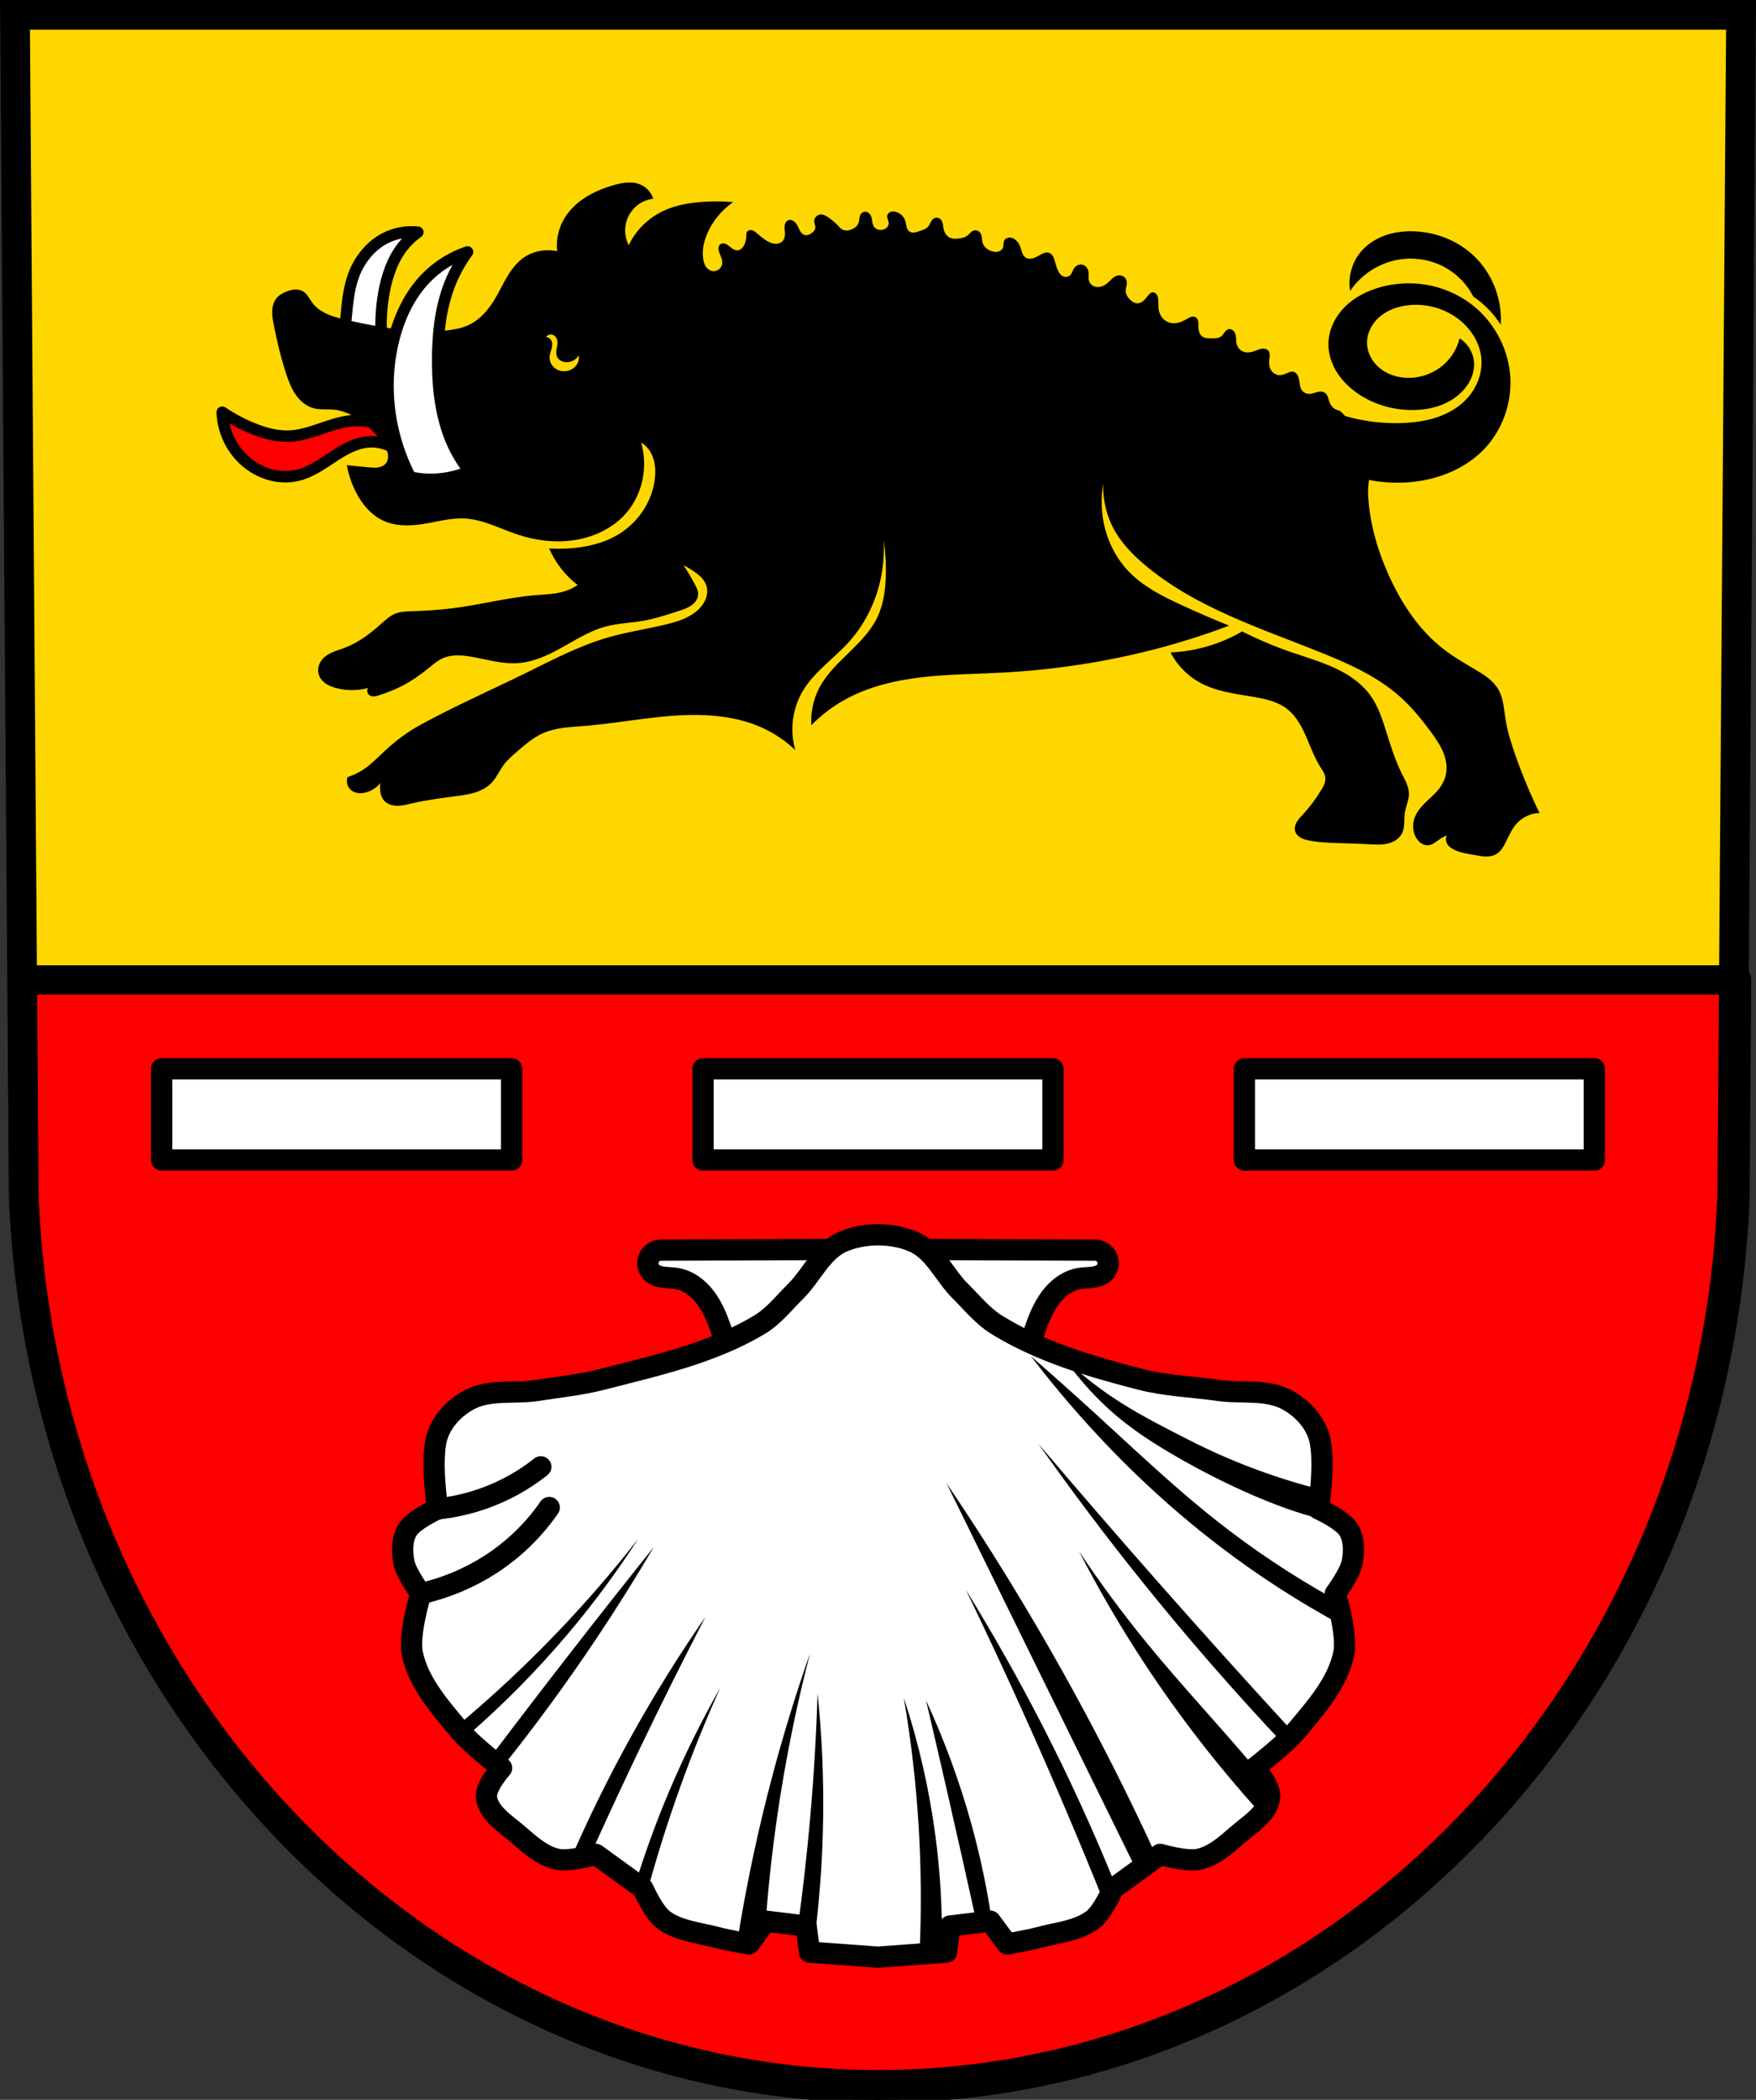 <?xml version="1.0" encoding="UTF-8" standalone="no"?>
<!-- Created with Inkscape (http://www.inkscape.org/) -->

<svg
   xmlns:dc="http://purl.org/dc/elements/1.1/"
   xmlns:cc="http://creativecommons.org/ns#"
   xmlns:rdf="http://www.w3.org/1999/02/22-rdf-syntax-ns#"
   xmlns:svg="http://www.w3.org/2000/svg"
   xmlns="http://www.w3.org/2000/svg"
   xmlns:sodipodi="http://sodipodi.sourceforge.net/DTD/sodipodi-0.dtd"
   xmlns:inkscape="http://www.inkscape.org/namespaces/inkscape"
   width="175.112mm"
   height="209.344mm"
   viewBox="0 0 175.112 209.344"
   version="1.1"
   id="svg3318"
   inkscape:version="0.92.4 (5da689c313, 2019-01-14)"
   sodipodi:docname="DEU Teschenmoschel COA.svg">
  <rect x="0" y="0" width="175.112" height="209.344" fill="#333333" stroke="none"/>
  <defs
     id="defs3312">
    <inkscape:path-effect
       effect="spiro"
       id="path-effect823"
       is_visible="true" />
    <inkscape:path-effect
       effect="spiro"
       id="path-effect819"
       is_visible="true" />
    <inkscape:path-effect
       effect="spiro"
       id="path-effect3463"
       is_visible="true" />
  </defs>
  <sodipodi:namedview
     id="base"
     pagecolor="#ffffff"
     bordercolor="#666666"
     borderopacity="1.0"
     inkscape:pageopacity="0.0"
     inkscape:pageshadow="2"
     inkscape:zoom="0.69259941"
     inkscape:cx="330.92024"
     inkscape:cy="395.61106"
     inkscape:document-units="mm"
     inkscape:current-layer="layer1"
     showgrid="false"
     inkscape:window-width="1366"
     inkscape:window-height="745"
     inkscape:window-x="-8"
     inkscape:window-y="-8"
     inkscape:window-maximized="1"
     inkscape:snap-nodes="false"
     fit-margin-top="0"
     fit-margin-left="0"
     fit-margin-right="0"
     fit-margin-bottom="0" />
  <g
     inkscape:label="Ebene 1"
     inkscape:groupmode="layer"
     id="layer1"
     transform="translate(-9.526,-11.377)">
    <path
       style="fill:#ffd700;fill-opacity:1;fill-rule:evenodd;stroke:none;stroke-width:2.963;stroke-opacity:1"
       inkscape:connector-curvature="0"
       d="m 183.146,12.858 -0.873,117.662 c -1.905,49.493 -39.544,88.692 -85.19,88.72 -45.605,-0.061 -83.258,-39.273 -85.19,-88.72 l -0.873,-117.662 h 86.061 z"
       id="path10563-0-6-7-6-8"
       sodipodi:nodetypes="ccccccc" />
    <path
       style="fill:#ff0000;fill-opacity:1;stroke:#000000;stroke-width:11;stroke-linecap:round;stroke-linejoin:round;stroke-miterlimit:4;stroke-dasharray:none;stroke-opacity:1"
       d="M 8.336 368.66 L 8.941 450.305 C 16.243 637.189 158.555 785.394 330.92 785.623 C 503.44 785.518 645.7 637.367 652.9 450.305 L 653.506 368.66 L 8.336 368.66 z "
       id="rect904"
       transform="matrix(0.265,0,0,0.265,9.526,11.377)" />
    <path
       style="fill:none;fill-rule:evenodd;stroke:#000000;stroke-width:2.963;stroke-opacity:1"
       inkscape:connector-curvature="0"
       d="m 183.146,12.858 -0.873,117.662 c -1.905,49.493 -39.544,88.692 -85.19,88.72 -45.605,-0.061 -83.258,-39.273 -85.19,-88.72 l -0.873,-117.662 h 86.061 z"
       id="path10563-0-6-7-6"
       sodipodi:nodetypes="ccccccc" />
    <path
       style="fill:#ffffff;fill-opacity:1;stroke:#000000;stroke-width:2.117;stroke-linecap:round;stroke-linejoin:round;stroke-miterlimit:4;stroke-dasharray:none;stroke-opacity:1"
       d="m 25.649,117.934 v 9.095 H 60.546 v -9.095 z m 53.985,0 v 9.095 h 34.897 v -9.095 z m 53.984,0 v 9.095 h 34.897 v -9.095 z"
       id="rect995"
       inkscape:connector-curvature="0" />
    <path
       style="fill:#ffffff;stroke:#000000;stroke-width:2.117;stroke-linecap:butt;stroke-linejoin:round;stroke-miterlimit:4;stroke-dasharray:none;stroke-opacity:1"
       d="m 83.203,150.473 c -0.425,-2.185 -1.006,-4.34 -1.735,-6.444 -0.397,-1.146 -0.848,-2.292 -1.575,-3.263 -0.364,-0.485 -0.796,-0.923 -1.297,-1.264 -0.501,-0.342 -1.073,-0.586 -1.672,-0.678 -0.434,-0.067 -0.876,-0.054 -1.31,-0.117 -0.217,-0.032 -0.433,-0.082 -0.634,-0.169 -0.201,-0.087 -0.389,-0.211 -0.534,-0.375 -0.225,-0.254 -0.338,-0.602 -0.312,-0.939 0.027,-0.338 0.192,-0.662 0.448,-0.884 0.256,-0.223 0.6,-0.343 0.939,-0.328 l 21.563,-0.079 21.562,0.079 c 0.339,-0.015 0.683,0.105 0.939,0.328 0.256,0.223 0.421,0.546 0.448,0.884 0.027,0.338 -0.087,0.686 -0.312,0.939 -0.145,0.164 -0.333,0.288 -0.534,0.375 -0.201,0.087 -0.417,0.137 -0.634,0.169 -0.434,0.063 -0.877,0.05 -1.31,0.117 -0.599,0.092 -1.171,0.337 -1.672,0.678 -0.501,0.342 -0.933,0.779 -1.297,1.264 -0.728,0.97 -1.178,2.117 -1.575,3.263 -0.729,2.104 -1.31,4.259 -1.735,6.444 H 97.083 Z"
       id="path1499"
       inkscape:connector-curvature="0" />
    <path
       style="fill:#ffffff;fill-rule:evenodd;stroke:#000000;stroke-width:2.117;stroke-linejoin:round;stroke-miterlimit:4;stroke-dasharray:none"
       inkscape:connector-curvature="0"
       id="path116"
       d="m 93.591,135.16 c -2.132,0.904 -3.104,3.361 -4.733,4.966 -1.159,1.142 -2.187,2.478 -3.582,3.315 -4.753,2.852 -10.34,4.078 -15.709,5.457 -2.125,0.546 -4.322,0.765 -6.49,1.106 -2.29,0.36 -4.787,-0.188 -6.883,0.991 -1.246,0.701 -2.466,1.88 -3.015,3.408 -0.813,2.262 -0.01,7.405 -0.01,7.405 0,0 -2.401,1.07 -3.02,2.112 -0.561,0.943 -0.55,2.181 -0.335,3.249 0.23,1.141 1.678,3.087 1.678,3.087 0,0 -1.257,4.03 -0.839,6.011 0.612,2.903 2.769,5.336 4.699,7.636 1.198,1.428 4.195,3.737 4.195,3.737 0,0 -1.638,1.841 -1.511,2.924 0.189,1.605 1.944,2.66 3.188,3.737 1.145,0.991 2.362,2.106 3.86,2.437 1.265,0.279 3.86,-0.487 3.86,-0.487 l 4.698,3.411 c 0,0 1.028,2.332 2.014,3.087 1.484,1.137 3.545,1.3 5.368,1.787 1.047,0.28 3.189,0.65 3.189,0.65 l 1.678,-2.275 4.027,0.488 0.335,2.599 6.832,0.503 6.832,-0.503 0.336,-2.599 4.027,-0.488 1.678,2.275 c 0,0 2.143,-0.37 3.188,-0.65 1.825,-0.487 3.886,-0.65 5.371,-1.787 0.986,-0.755 2.014,-3.087 2.014,-3.087 l 4.698,-3.411 c 0,0 2.594,0.766 3.86,0.487 1.497,-0.33 2.714,-1.446 3.86,-2.437 1.245,-1.076 2.999,-2.132 3.188,-3.737 0.127,-1.083 -1.511,-2.924 -1.511,-2.924 0,0 2.997,-2.309 4.195,-3.737 1.929,-2.3 4.086,-4.733 4.699,-7.636 0.418,-1.981 -0.839,-6.011 -0.839,-6.011 0,0 1.449,-1.946 1.678,-3.087 0.215,-1.068 0.225,-2.306 -0.336,-3.249 -0.62,-1.042 -3.02,-2.112 -3.02,-2.112 0,0 0.803,-5.143 -0.009,-7.405 -0.549,-1.528 -1.77,-2.707 -3.016,-3.408 -2.096,-1.179 -4.588,-0.664 -6.882,-0.991 -2.607,-0.372 -5.272,-0.45 -7.823,-1.106 -4.964,-1.276 -10.019,-2.758 -14.376,-5.457 -1.383,-0.857 -2.423,-2.173 -3.582,-3.315 -1.629,-1.605 -2.602,-4.063 -4.733,-4.966 -2.132,-0.904 -4.85,-0.904 -6.983,0 z"
       sodipodi:nodetypes="caaaaaacccccccccccccccccccccccccccccccccccccaaaaaaccc" />
    <path
       style="fill:none;fill-rule:evenodd;stroke:#000000;stroke-width:2.117;stroke-linecap:round;stroke-miterlimit:4;stroke-dasharray:none"
       d="m 53.168,161.811 c 1.59,-0.169 3.159,-0.528 4.658,-1.065 2.04,-0.731 3.951,-1.795 5.631,-3.132"
       id="path128"
       inkscape:connector-curvature="0" />
    <path
       style="fill:none;fill-rule:evenodd;stroke:#000000;stroke-width:2.117;stroke-linecap:round;stroke-miterlimit:4;stroke-dasharray:none"
       d="m 51.49,170.257 c 2.467,-0.554 4.829,-1.542 6.936,-2.901 2.318,-1.495 4.326,-3.438 5.871,-5.684"
       id="path130"
       inkscape:connector-curvature="0" />
    <path
       style="fill-rule:evenodd;stroke-width:0.222"
       d="m 115.631,146.818 c 3.456,4.698 6.474,7.078 11.607,10.009 4.236,2.418 10.451,5.372 15.283,6.254 l -1.876,-3.351 c -4.326,-1.139 -8.521,-2.738 -12.491,-4.757 -5.104,-2.597 -8.361,-4.289 -12.523,-8.154 m -3.3,-0.231 c 1.282,1.677 2.615,3.317 3.998,4.918 4.439,5.142 9.387,9.88 14.822,14.029 3.855,2.943 7.953,5.588 12.242,7.9 l -0.999,-2.741 c -4.034,-2.249 -7.883,-4.816 -11.492,-7.66 -4.313,-3.4 -8.277,-7.191 -12.325,-10.884 -2.059,-1.879 -4.141,-3.733 -6.246,-5.563 m 0.729,8.707 c 3.286,4.665 6.722,9.231 10.302,13.689 4.491,5.59 9.208,11.009 14.138,16.24 l 1.078,-1.044 c -4.647,-5.058 -9.242,-10.162 -13.778,-15.312 -3.956,-4.489 -7.869,-9.013 -11.743,-13.572 m -9.146,3.948 c 2.958,6.03 5.918,12.06 8.88,18.087 3.328,6.776 6.657,13.551 9.987,20.324 l 2.127,-1.075 c -2.81,-6.139 -5.865,-12.174 -9.155,-18.087 -3.66,-6.578 -7.61,-13.001 -11.837,-19.249 z m -30.751,5.564 c -2.513,3.221 -5.193,6.319 -8.027,9.281 -3.169,3.311 -6.531,6.449 -10.064,9.396 l 1.078,0.928 c 3.62,-3.145 6.988,-6.561 10.064,-10.208 2.518,-2.986 4.841,-6.126 6.949,-9.396 m 1.558,0.812 c -2.863,3.576 -5.698,7.173 -8.507,10.788 -2.66,3.424 -5.296,6.865 -7.907,10.325 l 1.238,0.912 c 3.327,-4.156 6.472,-8.448 9.425,-12.86 2.007,-3 3.924,-6.057 5.751,-9.164 m 42.419,0.429 c 1.956,3.806 4.117,7.514 6.473,11.101 3.476,5.294 7.376,10.329 11.653,15.042 l 1.017,-1.432 -0.278,-1.522 c -0.367,-0.45 -0.736,-0.898 -1.109,-1.343 -3.596,-4.296 -7.461,-8.379 -11.005,-12.716 -2.401,-2.936 -4.655,-5.985 -6.751,-9.133 m -11.283,3.85 c 2.065,4.271 4.069,8.568 6.011,12.893 2.711,6.039 5.302,12.128 7.768,18.266 l 1.11,-1.791 c -2.167,-5.351 -4.575,-10.611 -7.214,-15.759 -2.374,-4.631 -4.935,-9.172 -7.675,-13.609 m -25.987,2.685 c -2.663,3.85 -5.133,7.826 -7.398,11.909 -2.2,3.964 -4.206,8.03 -6.011,12.178 l 1.942,-0.358 c 1.62,-3.601 3.285,-7.183 4.995,-10.744 2.091,-4.358 4.249,-8.687 6.473,-12.983 m 10.45,3.582 c -1.384,3.954 -2.619,7.955 -3.7,11.998 -1.5,5.606 -2.704,11.288 -3.607,17.013 l 1.387,-0.09 1.479,-2.059 c 0.313,-4.255 0.807,-8.498 1.48,-12.716 0.76,-4.757 1.748,-9.479 2.959,-14.148 m -8.97,3.492 c -1.897,3.335 -3.596,6.775 -5.087,10.297 -1.302,3.076 -2.444,6.214 -3.422,9.402 l 1.109,1.074 c 0.987,-3.684 2.129,-7.329 3.422,-10.924 1.197,-3.33 2.524,-6.616 3.977,-9.849 m 9.71,0.537 c -0.128,4.153 -0.375,8.305 -0.739,12.444 -0.314,3.56 -0.713,7.113 -1.202,10.655 l 1.479,2.596 c 0.615,-4.392 0.955,-8.819 1.017,-13.251 0.059,-4.153 -0.127,-8.312 -0.555,-12.444 m 8.6,0.448 c 0.725,4.239 1.219,8.515 1.479,12.805 0.255,4.203 0.287,8.418 0.093,12.624 l 2.219,-0.448 c 0.067,-3.769 -0.15,-7.543 -0.648,-11.282 -0.619,-4.646 -1.672,-9.237 -3.144,-13.699 m 2.219,0.269 c 0.749,3.191 1.489,6.385 2.219,9.581 0.94,4.115 1.865,8.234 2.774,12.356 l 1.664,0.716 c -0.481,-3.473 -1.192,-6.914 -2.126,-10.297 -1.168,-4.227 -2.685,-8.363 -4.531,-12.356"
       id="path136"
       inkscape:connector-curvature="0"
       sodipodi:nodetypes="cccccccccccccccccccccccccccccccccccccccccccccccccccccccccccccccccccccccccccccccccccccccccc" />
    <path
       style="fill:#ff0000;fill-rule:evenodd;stroke:#000000;stroke-width:1.143;stroke-linejoin:round"
       inkscape:connector-curvature="0"
       id="path14"
       d="m 49.363,56.441 c -0.847,-0.727 -1.989,-1.099 -3.102,-1.01 -1.298,0.104 -2.469,0.794 -3.557,1.51 -1.088,0.716 -2.177,1.492 -3.441,1.808 -0.855,0.214 -1.762,0.204 -2.619,-0.004 -0.857,-0.207 -1.663,-0.61 -2.359,-1.15 -1.562,-1.213 -2.542,-3.145 -2.597,-5.122 0.93,0.625 1.922,1.158 2.958,1.587 1.213,0.502 2.512,0.866 3.823,0.793 1.042,-0.058 2.048,-0.387 3.036,-0.725 0.988,-0.337 1.984,-0.688 3.023,-0.79 1.4,-0.138 2.843,0.197 4.04,0.938 l 0.793,2.164 z" />
    <path
       style="fill:#ffffff;fill-rule:evenodd;stroke:#000000;stroke-width:1.143;stroke-linejoin:round"
       inkscape:connector-curvature="0"
       id="path16"
       d="m 47.614,45.587 c -0.168,-1.676 -0.101,-3.376 0.199,-5.034 0.296,-1.634 0.835,-3.26 1.854,-4.57 0.433,-0.557 0.948,-1.049 1.523,-1.457 -1.109,-0.122 -2.252,0.088 -3.245,0.596 -1.5,0.768 -2.61,2.19 -3.179,3.775 -0.479,1.333 -0.599,2.762 -0.729,4.173 -0.102,1.105 -0.212,2.209 -0.331,3.312 l 3.907,-0.795 z" />
    <path
       inkscape:connector-curvature="0"
       style="fill-rule:evenodd;stroke-width:0.229"
       d="m 72.409,29.577 -0.006,5.29e-4 c -0.121,-0.005 -0.242,-0.003 -0.363,0.004 -0.483,0.029 -0.956,0.146 -1.419,0.283 -1.007,0.299 -1.99,0.703 -2.862,1.288 -0.872,0.584 -1.633,1.356 -2.116,2.289 -0.472,0.908 -0.668,1.958 -0.557,2.976 -0.599,-0.124 -1.222,-0.124 -1.821,0 -0.461,0.095 -0.909,0.265 -1.311,0.51 -0.751,0.459 -1.318,1.166 -1.78,1.916 -0.461,0.75 -0.828,1.553 -1.278,2.309 -0.642,1.078 -1.487,2.087 -2.622,2.622 -0.593,0.279 -1.243,0.419 -1.893,0.51 -2.492,0.348 -5.026,0.012 -7.501,-0.437 -1.05,-0.19 -2.096,-0.402 -3.132,-0.655 -0.571,-0.14 -1.141,-0.294 -1.674,-0.541 -0.532,-0.247 -1.029,-0.593 -1.383,-1.061 -0.152,-0.201 -0.276,-0.423 -0.419,-0.63 -0.144,-0.208 -0.312,-0.406 -0.528,-0.535 -0.237,-0.142 -0.52,-0.195 -0.796,-0.182 -0.276,0.012 -0.547,0.086 -0.806,0.182 -0.383,0.143 -0.756,0.343 -1.02,0.656 -0.302,0.358 -0.434,0.835 -0.452,1.303 -0.018,0.468 0.069,0.932 0.16,1.392 0.326,1.647 0.712,3.285 1.238,4.879 0.238,0.721 0.51,1.444 0.943,2.069 0.433,0.625 1.047,1.153 1.781,1.35 0.674,0.181 1.389,0.074 2.083,0.148 1.139,0.123 2.173,0.73 3.059,1.457 0.693,0.569 1.323,1.221 1.821,1.966 0.198,0.296 0.377,0.612 0.444,0.961 0.034,0.174 0.038,0.356 0.003,0.53 -0.035,0.174 -0.111,0.341 -0.228,0.475 -0.188,0.214 -0.468,0.33 -0.75,0.372 -0.282,0.042 -0.569,0.018 -0.853,-0.008 -0.753,-0.067 -1.505,-0.14 -2.257,-0.219 0.164,0.91 0.46,1.796 0.874,2.622 0.613,1.221 1.528,2.342 2.768,2.913 1.146,0.527 2.465,0.54 3.715,0.364 1.483,-0.209 2.947,-0.671 4.442,-0.583 1.832,0.108 3.502,1.025 5.244,1.602 1.893,0.628 3.936,0.859 5.899,0.51 1.887,-0.336 3.708,-1.237 4.952,-2.695 1.098,-1.287 1.706,-2.969 1.748,-4.661 0.019,-0.785 -0.079,-1.574 -0.291,-2.331 0.28,0.172 0.528,0.396 0.729,0.656 0.296,0.384 0.487,0.843 0.586,1.318 0.1,0.475 0.11,0.965 0.069,1.449 -0.194,2.311 -1.597,4.458 -3.568,5.681 -1.518,0.941 -3.316,1.353 -5.098,1.456 -0.63,0.037 -1.262,0.037 -1.893,0 0.256,0.589 0.574,1.152 0.947,1.675 0.529,0.744 1.17,1.409 1.893,1.966 -0.36,0.245 -0.753,0.441 -1.165,0.582 -0.977,0.335 -2.03,0.353 -3.059,0.437 -2.794,0.228 -5.521,0.966 -8.303,1.311 -1.353,0.168 -2.716,0.242 -4.078,0.291 -0.517,0.019 -1.045,0.035 -1.529,0.219 -0.589,0.223 -1.06,0.672 -1.53,1.092 -1.065,0.952 -2.232,1.826 -3.569,2.331 -0.385,0.145 -0.782,0.259 -1.162,0.419 -0.38,0.159 -0.746,0.369 -1.023,0.674 -0.202,0.223 -0.352,0.495 -0.42,0.788 -0.068,0.293 -0.052,0.606 0.055,0.887 0.129,0.337 0.384,0.615 0.684,0.816 0.3,0.2 0.643,0.328 0.991,0.422 1.043,0.284 2.162,0.284 3.205,0 -0.072,0.116 -0.099,0.26 -0.072,0.393 0.027,0.134 0.106,0.256 0.218,0.335 0.134,0.095 0.306,0.124 0.469,0.112 0.164,-0.012 0.322,-0.061 0.477,-0.112 0.798,-0.259 1.585,-0.562 2.331,-0.947 0.965,-0.499 1.854,-1.135 2.695,-1.821 0.413,-0.337 0.823,-0.692 1.308,-0.914 0.427,-0.196 0.899,-0.281 1.368,-0.296 0.47,-0.014 0.938,0.041 1.402,0.118 1.576,0.26 3.139,0.762 4.734,0.655 1.498,-0.1 2.908,-0.734 4.224,-1.456 1.47,-0.806 2.897,-1.747 4.515,-2.185 1.234,-0.334 2.528,-0.361 3.787,-0.583 1.218,-0.215 2.395,-0.61 3.571,-0.993 0.434,-0.141 0.877,-0.285 1.245,-0.554 0.184,-0.135 0.348,-0.3 0.465,-0.496 0.117,-0.196 0.186,-0.422 0.181,-0.651 -0.007,-0.31 -0.148,-0.599 -0.291,-0.874 -0.353,-0.676 -0.742,-1.333 -1.165,-1.967 0.378,0.194 0.744,0.413 1.092,0.656 0.243,0.17 0.481,0.351 0.686,0.566 0.205,0.215 0.378,0.465 0.479,0.745 0.15,0.416 0.131,0.882 -0.012,1.301 -0.142,0.418 -0.403,0.791 -0.716,1.102 -0.866,0.86 -2.09,1.243 -3.277,1.529 -1.935,0.466 -3.914,0.756 -5.827,1.311 -2.88,0.836 -5.549,2.255 -8.241,3.577 -3.27,1.606 -6.608,3.08 -9.82,4.798 -0.518,0.277 -1.033,0.56 -1.529,0.874 -0.952,0.602 -1.834,1.311 -2.657,2.08 -0.628,0.587 -1.228,1.213 -1.932,1.707 -0.533,0.375 -1.122,0.67 -1.742,0.874 -0.085,0.227 -0.096,0.48 -0.032,0.713 0.064,0.233 0.202,0.446 0.39,0.598 0.198,0.16 0.447,0.252 0.7,0.282 0.253,0.03 0.511,2.01e-4 0.757,-0.064 0.57,-0.148 1.09,-0.485 1.457,-0.947 -0.056,0.313 -0.056,0.634 0,0.947 0.046,0.26 0.133,0.517 0.291,0.729 0.152,0.203 0.365,0.356 0.599,0.454 0.234,0.098 0.489,0.142 0.742,0.148 0.507,0.012 1.005,-0.122 1.499,-0.237 1.462,-0.342 2.955,-0.529 4.443,-0.729 0.629,-0.084 1.262,-0.171 1.868,-0.362 0.606,-0.19 1.188,-0.492 1.628,-0.949 0.509,-0.53 0.796,-1.234 1.238,-1.821 0.352,-0.467 0.797,-0.854 1.238,-1.238 0.833,-0.726 1.679,-1.467 2.691,-1.911 1.271,-0.557 2.698,-0.602 4.081,-0.711 3.868,-0.305 7.7,-1.183 11.58,-1.092 2.148,0.05 4.314,0.407 6.263,1.311 1.179,0.546 2.267,1.288 3.205,2.185 -0.575,-1.985 -0.276,-4.207 0.801,-5.971 1.15,-1.884 3.06,-3.157 4.539,-4.795 1.522,-1.685 2.582,-3.773 3.108,-5.983 0.328,-1.38 0.452,-2.808 0.365,-4.224 0.176,1.18 0.249,2.375 0.218,3.568 -0.037,1.449 -0.237,2.922 -0.874,4.224 -0.663,1.355 -1.755,2.443 -2.837,3.494 -1.082,1.051 -2.191,2.116 -2.9,3.447 -0.611,1.148 -0.898,2.466 -0.819,3.764 0.986,-1.006 2.118,-1.867 3.35,-2.549 2.339,-1.294 4.996,-1.921 7.652,-2.232 2.655,-0.311 5.336,-0.321 8.006,-0.463 5.234,-0.278 10.444,-1.067 15.512,-2.403 2.419,-0.638 4.806,-1.4 7.146,-2.283 -1.628,-0.655 -3.24,-1.353 -4.833,-2.092 -1.875,-0.87 -3.763,-1.826 -5.193,-3.318 -1.438,-1.501 -2.333,-3.493 -2.597,-5.555 -0.135,-1.054 -0.111,-2.128 0.072,-3.174 -0.06,1.624 0.341,3.264 1.146,4.677 0.743,1.305 1.809,2.398 2.952,3.37 2.556,2.171 5.536,3.79 8.599,5.154 3.006,1.338 6.109,2.444 9.16,3.678 2.749,1.111 5.503,2.358 7.719,4.328 1.174,1.044 2.171,2.27 3.102,3.535 0.445,0.605 0.879,1.226 1.179,1.915 0.3,0.689 0.46,1.456 0.336,2.197 -0.083,0.493 -0.29,0.962 -0.577,1.371 -0.374,0.534 -0.875,0.963 -1.347,1.413 -0.472,0.45 -0.928,0.941 -1.177,1.544 -0.143,0.347 -0.213,0.726 -0.192,1.101 0.021,0.374 0.135,0.745 0.336,1.062 0.131,0.206 0.301,0.392 0.509,0.519 0.208,0.128 0.457,0.196 0.7,0.167 0.194,-0.023 0.378,-0.106 0.545,-0.208 0.167,-0.102 0.321,-0.223 0.482,-0.334 0.249,-0.171 0.515,-0.317 0.794,-0.434 -0.123,0.245 -0.123,0.549 0,0.794 0.108,0.215 0.3,0.377 0.505,0.505 0.663,0.414 1.467,0.511 2.236,0.649 0.363,0.065 0.727,0.143 1.096,0.155 0.369,0.013 0.748,-0.043 1.069,-0.226 0.242,-0.138 0.44,-0.344 0.6,-0.572 0.161,-0.227 0.287,-0.477 0.41,-0.727 0.324,-0.663 0.638,-1.35 1.154,-1.876 0.565,-0.575 1.358,-0.919 2.164,-0.938 -0.897,-1.854 -1.692,-3.757 -2.38,-5.698 -0.426,-1.2 -0.812,-2.42 -1.01,-3.678 -0.159,-1.009 -0.207,-2.075 -0.721,-2.958 -0.265,-0.455 -0.642,-0.836 -1.057,-1.16 -0.415,-0.324 -0.87,-0.593 -1.323,-0.86 -1.035,-0.609 -2.077,-1.215 -3.03,-1.948 -2.493,-1.916 -4.276,-4.629 -5.554,-7.502 -1.145,-2.573 -1.923,-5.337 -2.02,-8.151 -0.014,-0.414 0.053,-0.833 0.094,-1.249 1.494,0.291 3.032,0.356 4.543,0.175 2.57,-0.308 5.104,-1.351 6.904,-3.211 1.817,-1.878 2.786,-4.536 2.649,-7.145 -0.14,-2.666 -1.424,-5.248 -3.452,-6.984 -1.267,-1.084 -2.808,-1.844 -4.437,-2.201 -0.815,-0.179 -1.65,-0.257 -2.484,-0.237 -0.834,0.02 -1.665,0.138 -2.471,0.351 -1.336,0.353 -2.62,0.98 -3.609,1.946 -0.988,0.966 -1.66,2.291 -1.69,3.673 -0.021,0.951 0.26,1.898 0.738,2.721 0.479,0.823 1.15,1.524 1.911,2.095 1.625,1.22 3.667,1.847 5.699,1.846 0.947,-7.6e-5 1.9,-0.133 2.79,-0.457 0.89,-0.324 1.717,-0.843 2.348,-1.55 0.612,-0.686 1.035,-1.569 1.043,-2.489 0.005,-0.525 -0.127,-1.051 -0.378,-1.512 -0.252,-0.461 -0.623,-0.856 -1.067,-1.137 -0.235,0.943 -0.742,1.816 -1.445,2.488 -1.019,0.974 -2.445,1.503 -3.853,1.445 -0.987,-0.041 -1.976,-0.371 -2.726,-1.013 -0.375,-0.321 -0.687,-0.718 -0.899,-1.164 -0.212,-0.446 -0.323,-0.941 -0.308,-1.435 0.03,-0.98 0.563,-1.906 1.321,-2.529 0.758,-0.622 1.72,-0.96 2.693,-1.084 1.875,-0.238 3.844,0.318 5.298,1.525 1.135,0.943 1.961,2.303 2.087,3.773 0.129,1.496 -0.483,3.014 -1.525,4.094 -0.774,0.802 -1.767,1.374 -2.82,1.739 -1.053,0.365 -2.168,0.53 -3.281,0.589 -2.011,0.106 -4.039,-0.13 -5.973,-0.693 -0.126,-0.145 -0.256,-0.286 -0.393,-0.42 -0.155,-0.151 -0.409,-0.148 -0.592,-0.265 -0.183,-0.116 -0.345,-0.269 -0.452,-0.457 -0.113,-0.2 -0.159,-0.43 -0.233,-0.649 -0.037,-0.109 -0.081,-0.216 -0.143,-0.313 -0.062,-0.097 -0.144,-0.183 -0.243,-0.24 -0.111,-0.064 -0.241,-0.09 -0.369,-0.09 -0.128,1.7e-4 -0.255,0.026 -0.378,0.06 -0.247,0.068 -0.489,0.17 -0.745,0.176 -0.259,0.006 -0.523,-0.097 -0.693,-0.292 -0.16,-0.183 -0.226,-0.428 -0.265,-0.668 -0.039,-0.24 -0.055,-0.487 -0.136,-0.715 -0.047,-0.133 -0.115,-0.26 -0.214,-0.36 -0.099,-0.1 -0.229,-0.172 -0.369,-0.187 -0.108,-0.011 -0.217,0.013 -0.32,0.05 -0.103,0.037 -0.199,0.087 -0.299,0.132 -0.274,0.124 -0.58,0.207 -0.874,0.146 -0.271,-0.057 -0.51,-0.237 -0.655,-0.473 -0.182,-0.299 -0.22,-0.671 -0.182,-1.02 0.018,-0.164 0.05,-0.326 0.048,-0.49 -0.001,-0.082 -0.012,-0.164 -0.037,-0.243 -0.025,-0.078 -0.064,-0.153 -0.12,-0.213 -0.055,-0.059 -0.125,-0.104 -0.2,-0.134 -0.075,-0.03 -0.156,-0.044 -0.237,-0.048 -0.164,-0.008 -0.328,0.029 -0.484,0.081 -0.156,0.052 -0.307,0.119 -0.463,0.174 -0.327,0.116 -0.688,0.177 -1.019,0.073 -0.175,-0.055 -0.336,-0.156 -0.462,-0.289 -0.126,-0.133 -0.219,-0.298 -0.267,-0.475 -0.047,-0.172 -0.052,-0.353 -0.06,-0.531 -0.009,-0.178 -0.023,-0.358 -0.085,-0.526 -0.052,-0.141 -0.141,-0.27 -0.264,-0.356 -0.061,-0.043 -0.132,-0.074 -0.205,-0.089 -0.074,-0.015 -0.15,-0.013 -0.223,0.007 -0.08,0.022 -0.152,0.067 -0.214,0.121 -0.063,0.055 -0.116,0.119 -0.165,0.186 -0.098,0.134 -0.185,0.279 -0.313,0.385 -0.132,0.11 -0.3,0.168 -0.47,0.194 -0.169,0.027 -0.342,0.024 -0.513,0.024 -0.158,0 -0.316,0.002 -0.472,-0.02 -0.156,-0.022 -0.311,-0.07 -0.439,-0.162 -0.169,-0.121 -0.279,-0.311 -0.336,-0.511 -0.057,-0.2 -0.067,-0.41 -0.065,-0.618 7.9e-4,-0.138 0.007,-0.277 -0.02,-0.412 -0.026,-0.135 -0.089,-0.269 -0.198,-0.352 -0.067,-0.051 -0.15,-0.081 -0.235,-0.091 -0.084,-0.01 -0.17,-5.29e-4 -0.253,0.021 -0.164,0.043 -0.312,0.132 -0.459,0.216 -0.265,0.152 -0.541,0.291 -0.838,0.364 -0.349,0.086 -0.727,0.073 -1.056,-0.073 -0.254,-0.113 -0.472,-0.303 -0.627,-0.534 -0.155,-0.231 -0.25,-0.501 -0.283,-0.777 -0.039,-0.326 0.004,-0.658 -0.037,-0.983 -0.02,-0.162 -0.063,-0.325 -0.161,-0.455 -0.049,-0.065 -0.112,-0.121 -0.184,-0.158 -0.073,-0.037 -0.156,-0.053 -0.237,-0.043 -0.093,0.012 -0.178,0.059 -0.25,0.12 -0.071,0.061 -0.13,0.134 -0.188,0.208 -0.142,0.182 -0.282,0.371 -0.459,0.519 -0.089,0.074 -0.188,0.138 -0.295,0.182 -0.107,0.044 -0.223,0.069 -0.338,0.064 -0.133,-0.006 -0.263,-0.051 -0.379,-0.117 -0.116,-0.066 -0.218,-0.153 -0.313,-0.247 -0.118,-0.118 -0.225,-0.249 -0.304,-0.396 -0.079,-0.147 -0.13,-0.311 -0.133,-0.478 -0.003,-0.153 0.034,-0.305 0.066,-0.455 0.033,-0.15 0.061,-0.304 0.043,-0.456 -0.027,-0.226 -0.166,-0.436 -0.364,-0.546 -0.128,-0.071 -0.277,-0.1 -0.423,-0.091 -0.146,0.009 -0.288,0.055 -0.415,0.128 -0.24,0.137 -0.417,0.357 -0.619,0.546 -0.245,0.23 -0.542,0.42 -0.874,0.473 -0.212,0.034 -0.436,0.009 -0.629,-0.085 -0.193,-0.094 -0.353,-0.26 -0.427,-0.461 -0.057,-0.155 -0.061,-0.324 -0.058,-0.489 0.003,-0.165 0.014,-0.331 -0.015,-0.494 -0.025,-0.143 -0.081,-0.28 -0.168,-0.396 -0.087,-0.116 -0.206,-0.209 -0.342,-0.259 -0.172,-0.064 -0.367,-0.056 -0.537,0.012 -0.17,0.068 -0.314,0.196 -0.41,0.352 -0.061,0.1 -0.103,0.21 -0.15,0.317 -0.047,0.107 -0.099,0.214 -0.178,0.301 -0.08,0.089 -0.186,0.154 -0.301,0.186 -0.115,0.032 -0.24,0.03 -0.354,-0.004 -0.135,-0.04 -0.255,-0.124 -0.35,-0.228 -0.096,-0.104 -0.169,-0.226 -0.232,-0.353 -0.148,-0.3 -0.238,-0.624 -0.328,-0.947 -0.046,-0.167 -0.094,-0.336 -0.177,-0.487 -0.083,-0.152 -0.208,-0.287 -0.369,-0.35 -0.123,-0.048 -0.261,-0.052 -0.392,-0.027 -0.13,0.025 -0.254,0.077 -0.373,0.136 -0.268,0.133 -0.518,0.306 -0.801,0.4 -0.138,0.046 -0.284,0.073 -0.429,0.065 -0.145,-0.008 -0.291,-0.052 -0.408,-0.138 -0.15,-0.109 -0.246,-0.278 -0.311,-0.452 -0.065,-0.174 -0.102,-0.356 -0.162,-0.531 -0.1,-0.294 -0.267,-0.571 -0.51,-0.765 -0.171,-0.136 -0.384,-0.23 -0.603,-0.222 -0.109,0.004 -0.218,0.034 -0.312,0.09 -0.093,0.057 -0.17,0.141 -0.214,0.241 -0.045,0.102 -0.055,0.215 -0.061,0.326 -0.007,0.111 -0.011,0.224 -0.048,0.329 -0.037,0.107 -0.108,0.201 -0.195,0.272 -0.088,0.072 -0.192,0.121 -0.302,0.147 -0.22,0.053 -0.454,0.018 -0.668,-0.056 -0.198,-0.069 -0.386,-0.171 -0.541,-0.313 -0.155,-0.142 -0.276,-0.323 -0.333,-0.525 -0.042,-0.15 -0.049,-0.307 -0.065,-0.461 -0.016,-0.155 -0.042,-0.313 -0.118,-0.449 -0.069,-0.124 -0.18,-0.226 -0.311,-0.28 -0.131,-0.054 -0.283,-0.06 -0.417,-0.011 -0.127,0.046 -0.232,0.136 -0.327,0.232 -0.095,0.095 -0.184,0.198 -0.292,0.279 -0.209,0.155 -0.472,0.213 -0.729,0.255 -0.171,0.027 -0.344,0.049 -0.517,0.043 -0.173,-0.005 -0.347,-0.039 -0.502,-0.116 -0.17,-0.085 -0.311,-0.222 -0.414,-0.382 -0.103,-0.16 -0.169,-0.342 -0.205,-0.529 -0.029,-0.151 -0.04,-0.305 -0.07,-0.456 -0.03,-0.151 -0.083,-0.302 -0.185,-0.418 -0.088,-0.1 -0.212,-0.17 -0.344,-0.19 -0.132,-0.02 -0.272,0.008 -0.384,0.081 -0.137,0.088 -0.227,0.234 -0.301,0.379 -0.074,0.145 -0.139,0.299 -0.245,0.422 -0.104,0.121 -0.242,0.208 -0.388,0.273 -0.145,0.066 -0.299,0.112 -0.45,0.163 -0.174,0.059 -0.348,0.127 -0.531,0.15 -0.091,0.012 -0.184,0.012 -0.274,-0.005 -0.09,-0.018 -0.178,-0.053 -0.251,-0.109 -0.071,-0.054 -0.127,-0.126 -0.169,-0.205 -0.042,-0.079 -0.07,-0.165 -0.091,-0.252 -0.042,-0.174 -0.056,-0.354 -0.103,-0.526 -0.122,-0.44 -0.476,-0.807 -0.911,-0.947 -0.176,-0.057 -0.37,-0.078 -0.547,-0.021 -0.088,0.029 -0.17,0.077 -0.235,0.143 -0.065,0.066 -0.112,0.151 -0.129,0.242 -0.024,0.129 0.013,0.26 0.055,0.384 0.042,0.124 0.09,0.249 0.09,0.38 2.65e-4,0.09 -0.022,0.18 -0.063,0.26 -0.041,0.08 -0.099,0.151 -0.168,0.208 -0.138,0.115 -0.317,0.174 -0.497,0.187 -0.127,0.01 -0.257,-0.003 -0.377,-0.045 -0.12,-0.042 -0.232,-0.113 -0.315,-0.21 -0.071,-0.083 -0.12,-0.184 -0.154,-0.288 -0.034,-0.104 -0.054,-0.213 -0.071,-0.321 -0.034,-0.216 -0.062,-0.442 -0.176,-0.629 -0.085,-0.139 -0.218,-0.251 -0.374,-0.297 -0.078,-0.023 -0.161,-0.029 -0.241,-0.016 -0.08,0.013 -0.158,0.045 -0.223,0.095 -0.075,0.058 -0.132,0.138 -0.171,0.225 -0.039,0.087 -0.062,0.18 -0.079,0.273 -0.033,0.187 -0.042,0.382 -0.114,0.558 -0.055,0.134 -0.145,0.253 -0.253,0.349 -0.108,0.097 -0.234,0.172 -0.366,0.233 -0.155,0.071 -0.32,0.122 -0.489,0.134 -0.17,0.012 -0.344,-0.017 -0.494,-0.098 -0.19,-0.103 -0.326,-0.279 -0.473,-0.437 -0.249,-0.269 -0.54,-0.494 -0.838,-0.708 -0.13,-0.094 -0.262,-0.186 -0.407,-0.253 -0.146,-0.067 -0.307,-0.108 -0.466,-0.094 -0.171,0.015 -0.335,0.095 -0.45,0.222 -0.115,0.127 -0.178,0.299 -0.169,0.47 0.006,0.111 0.041,0.219 0.07,0.326 0.03,0.107 0.054,0.219 0.039,0.329 -0.013,0.098 -0.057,0.189 -0.116,0.268 -0.059,0.079 -0.134,0.145 -0.211,0.206 -0.104,0.081 -0.216,0.153 -0.34,0.196 -0.124,0.043 -0.261,0.057 -0.388,0.023 -0.086,-0.023 -0.166,-0.068 -0.235,-0.125 -0.069,-0.057 -0.127,-0.126 -0.177,-0.2 -0.1,-0.148 -0.166,-0.315 -0.244,-0.476 -0.065,-0.134 -0.139,-0.266 -0.234,-0.381 -0.095,-0.115 -0.212,-0.215 -0.349,-0.274 -0.107,-0.047 -0.229,-0.067 -0.343,-0.04 -0.125,0.03 -0.232,0.115 -0.302,0.222 -0.07,0.107 -0.107,0.234 -0.12,0.362 -0.027,0.255 0.033,0.511 0.037,0.767 0.002,0.147 -0.014,0.294 -0.06,0.433 -0.046,0.14 -0.123,0.269 -0.231,0.368 -0.181,0.167 -0.438,0.234 -0.684,0.219 -0.246,-0.015 -0.482,-0.105 -0.7,-0.219 -0.4,-0.211 -0.751,-0.504 -1.092,-0.801 -0.15,-0.13 -0.305,-0.265 -0.496,-0.321 -0.095,-0.028 -0.198,-0.034 -0.294,-0.009 -0.096,0.026 -0.184,0.085 -0.235,0.171 -0.033,0.056 -0.05,0.12 -0.058,0.184 -0.008,0.064 -0.007,0.129 -0.009,0.194 -0.008,0.327 -0.069,0.657 -0.219,0.947 -0.067,0.129 -0.151,0.25 -0.262,0.343 -0.111,0.094 -0.249,0.158 -0.393,0.166 -0.183,0.01 -0.36,-0.07 -0.512,-0.173 -0.151,-0.104 -0.284,-0.231 -0.435,-0.336 -0.113,-0.079 -0.239,-0.146 -0.375,-0.171 -0.068,-0.012 -0.138,-0.014 -0.206,-0.001 -0.068,0.013 -0.133,0.04 -0.188,0.082 -0.058,0.045 -0.104,0.105 -0.135,0.172 -0.031,0.067 -0.047,0.141 -0.05,0.214 -0.008,0.147 0.031,0.293 0.08,0.431 0.064,0.179 0.146,0.352 0.208,0.532 0.062,0.18 0.104,0.371 0.083,0.561 -0.027,0.248 -0.168,0.482 -0.375,0.621 -0.208,0.139 -0.478,0.18 -0.717,0.107 -0.238,-0.073 -0.434,-0.251 -0.563,-0.464 -0.13,-0.212 -0.199,-0.456 -0.238,-0.701 -0.144,-0.887 0.071,-1.801 0.437,-2.622 0.548,-1.228 1.441,-2.299 2.549,-3.059 -1.114,-0.097 -2.236,-0.097 -3.35,0 -1.119,0.098 -2.24,0.297 -3.277,0.728 -0.895,0.372 -1.72,0.917 -2.403,1.602 -0.568,0.571 -1.038,1.239 -1.383,1.966 -0.332,-0.644 -0.437,-1.402 -0.291,-2.112 0.144,-0.707 0.536,-1.361 1.092,-1.821 0.466,-0.385 1.045,-0.633 1.646,-0.705 -0.192,-0.601 -0.643,-1.114 -1.215,-1.381 -0.329,-0.153 -0.689,-0.226 -1.052,-0.241 z m 77.797,4.856 c -0.891,-5.6e-5 -1.783,0.13 -2.618,0.437 -0.954,0.351 -1.831,0.938 -2.459,1.738 -0.825,1.051 -1.184,2.455 -0.963,3.773 1.111,-1.654 2.929,-2.816 4.896,-3.131 1.618,-0.259 3.325,0.051 4.737,0.883 1.124,0.663 2.053,1.649 2.649,2.81 0.583,0.394 1.123,0.853 1.606,1.365 0.419,0.444 0.796,0.929 1.124,1.445 0.184,-2.629 -0.916,-5.318 -2.89,-7.064 -1.56,-1.38 -3.619,-2.163 -5.699,-2.248 -0.127,-0.005 -0.254,-0.008 -0.381,-0.008 z M 64.437,44.727 c 0.061,-0.002 0.123,0.006 0.181,0.023 0.11,0.032 0.209,0.096 0.287,0.179 0.078,0.083 0.134,0.186 0.168,0.295 0.084,0.268 0.031,0.557 -0.02,0.834 -0.025,0.138 -0.05,0.277 -0.055,0.417 -0.005,0.14 0.009,0.283 0.058,0.414 0.076,0.202 0.235,0.367 0.425,0.468 0.19,0.101 0.41,0.14 0.626,0.128 0.46,-0.026 0.9,-0.289 1.139,-0.683 0.048,0.335 -0.034,0.686 -0.227,0.964 -0.218,0.314 -0.57,0.525 -0.946,0.596 -0.419,0.078 -0.873,-0.019 -1.21,-0.281 -0.172,-0.134 -0.313,-0.308 -0.405,-0.505 -0.092,-0.197 -0.135,-0.417 -0.121,-0.634 0.019,-0.296 0.139,-0.575 0.208,-0.864 0.034,-0.144 0.056,-0.293 0.045,-0.441 -0.011,-0.148 -0.058,-0.295 -0.148,-0.413 -0.112,-0.146 -0.289,-0.239 -0.473,-0.246 0.07,-0.1 0.172,-0.177 0.288,-0.218 0.058,-0.02 0.118,-0.031 0.179,-0.033 z m 68.958,29.604 c -0.782,0.456 -1.604,0.842 -2.453,1.154 -1.502,0.552 -3.09,0.87 -4.689,0.938 0.644,1.253 1.667,2.308 2.899,2.99 1.582,0.876 3.423,1.12 5.208,1.412 1.235,0.203 2.517,0.458 3.507,1.224 0.971,0.751 1.539,1.9 2.02,3.03 0.404,0.948 0.772,1.921 1.323,2.793 0.102,0.162 0.211,0.321 0.3,0.49 0.089,0.169 0.16,0.351 0.18,0.541 0.023,0.22 -0.022,0.442 -0.101,0.649 -0.079,0.206 -0.191,0.398 -0.306,0.587 -0.522,0.857 -1.117,1.671 -1.801,2.406 -0.231,0.248 -0.475,0.49 -0.643,0.785 -0.084,0.147 -0.148,0.307 -0.176,0.474 -0.029,0.167 -0.02,0.342 0.036,0.502 0.086,0.246 0.282,0.444 0.507,0.576 0.225,0.132 0.48,0.206 0.735,0.265 0.715,0.163 1.451,0.214 2.183,0.249 1.274,0.06 2.55,0.071 3.823,0.144 0.629,0.036 1.268,0.087 1.885,-0.044 0.308,-0.065 0.609,-0.177 0.873,-0.349 0.264,-0.172 0.491,-0.406 0.633,-0.688 0.159,-0.317 0.207,-0.678 0.224,-1.031 0.018,-0.354 0.008,-0.711 0.064,-1.061 0.099,-0.617 0.399,-1.201 0.403,-1.826 0.002,-0.356 -0.093,-0.707 -0.227,-1.037 -0.134,-0.33 -0.305,-0.642 -0.465,-0.961 -0.644,-1.287 -1.085,-2.666 -1.515,-4.04 -0.416,-1.332 -0.838,-2.695 -1.659,-3.824 -0.722,-0.992 -1.725,-1.754 -2.804,-2.338 -1.635,-0.885 -3.448,-1.378 -5.203,-1.99 -1.629,-0.568 -3.22,-1.243 -4.76,-2.02 z"
       id="path20" />
    <path
       style="fill:#ffffff;fill-rule:evenodd;stroke:#000000;stroke-width:1.143;stroke-linejoin:round"
       inkscape:connector-curvature="0"
       id="path22"
       d="m 56.148,36.493 c -1.571,0.527 -3.012,1.436 -4.164,2.627 -1.59,1.644 -2.601,3.783 -3.172,5.999 -0.512,1.984 -0.69,4.053 -0.545,6.097 0.13,1.826 0.516,3.633 1.14,5.354 0.295,0.815 0.643,1.609 1.041,2.379 1.039,0.224 2.116,0.275 3.172,0.149 0.939,-0.112 1.861,-0.363 2.726,-0.743 -0.532,-0.662 -0.998,-1.376 -1.388,-2.132 -1.414,-2.735 -1.791,-5.893 -1.785,-8.973 0.005,-2.452 0.246,-4.935 1.09,-7.237 0.46,-1.253 1.096,-2.442 1.884,-3.519 z" />
  </g>
</svg>
